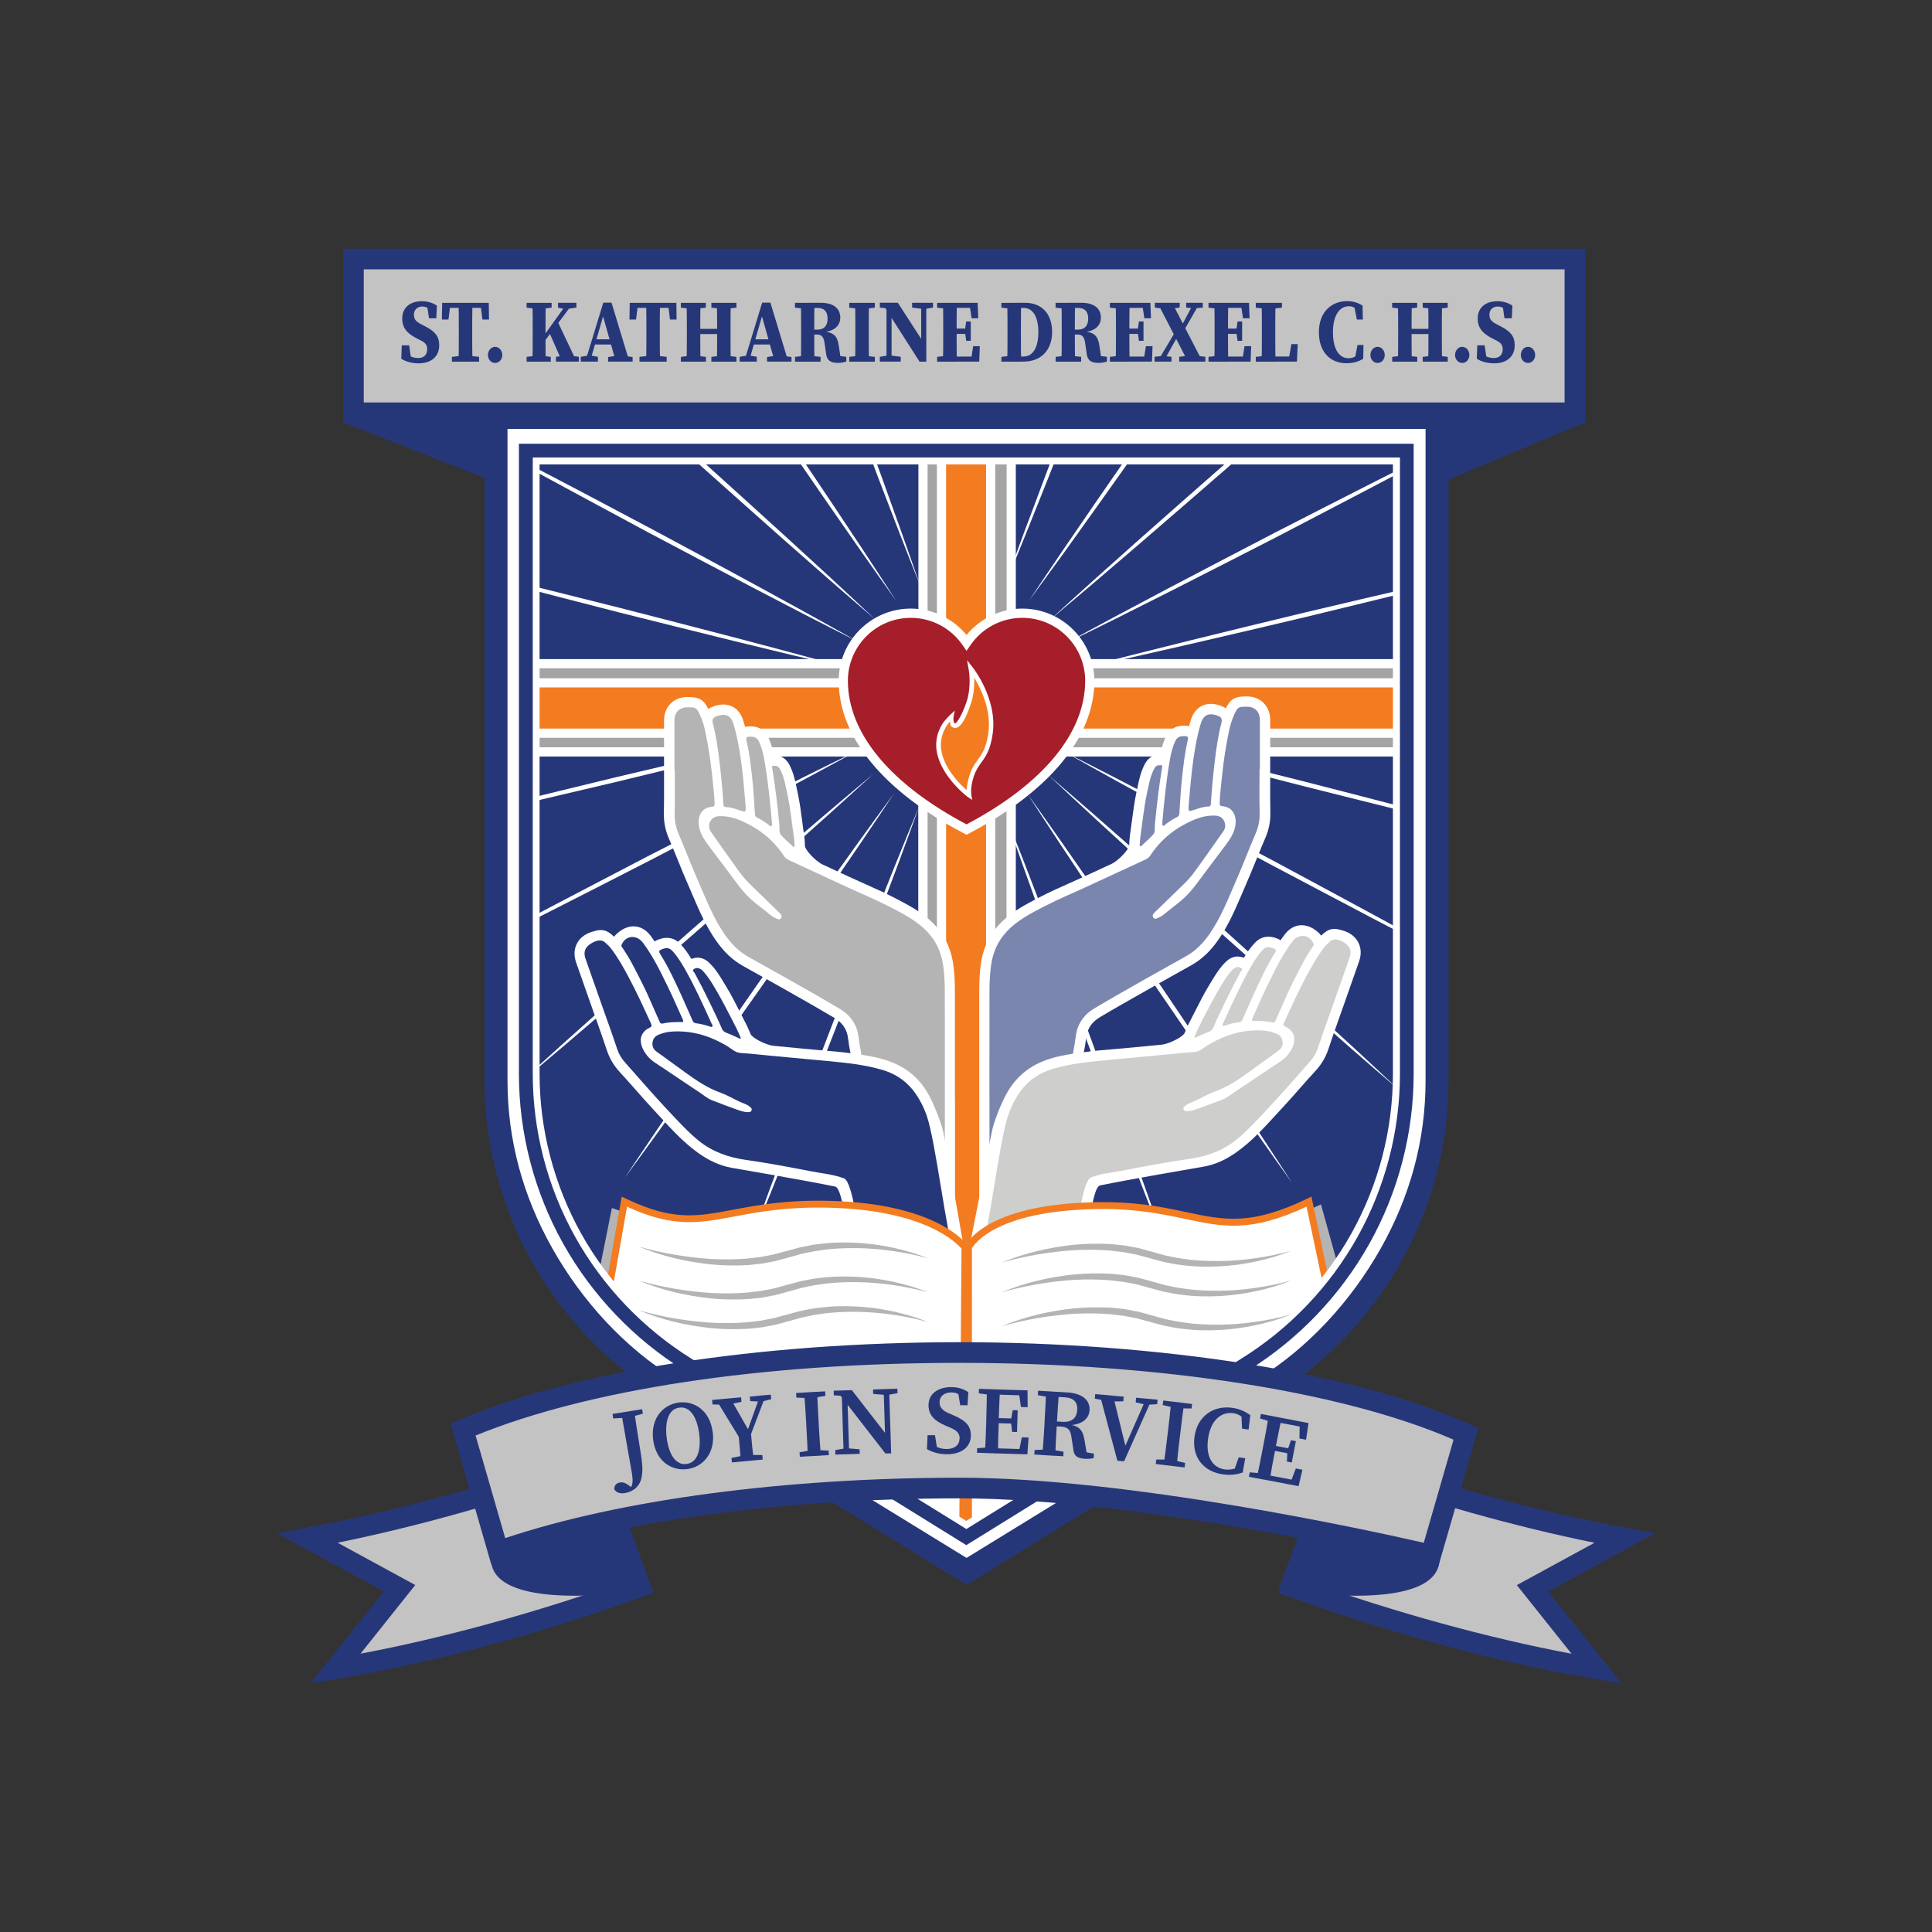 <?xml version="1.0" encoding="UTF-8"?> <svg xmlns="http://www.w3.org/2000/svg" id="Layer_2" data-name="Layer 2" viewBox="0 0 269.33 269.33"><rect x="0" y="0" width="269.33" height="269.33" fill="#333333" stroke="none"/><defs><style> .cls-1 { fill: #7b86ae; } .cls-1, .cls-2, .cls-3, .cls-4, .cls-5, .cls-6, .cls-7, .cls-8, .cls-9, .cls-10, .cls-11 { stroke-width: 0px; } .cls-2 { fill: none; } .cls-3 { fill: #f37c20; } .cls-4 { fill: #a51e2a; } .cls-5 { fill: #e7e7e7; } .cls-6 { fill: #fff; } .cls-7 { fill: #b4b4b5; } .cls-8 { fill: #263779; } .cls-9 { fill: #c4c3c3; } .cls-10 { fill: #cececd; } .cls-11 { fill: #a4a4a4; } </style></defs><g id="Layer_2-2" data-name="Layer 2"><path class="cls-2" d="m2.22,0h221.63c25.1,0,45.48,20.38,45.48,45.48v223.85H45.48c-25.1,0-45.48-20.38-45.48-45.48V2.22C0,1,1,0,2.22,0Z"></path><g><path class="cls-6" d="m199.64,59.66v92.05c0,17.48-9.15,33.72-24.22,42.98l-14.1,8.67s0,0,0,0l-27.26,16.75-27.06-16.62c-.07-.04-.14-.09-.21-.13l-14.1-8.67c-15.07-9.26-24.22-25.5-24.22-42.98V59.66h131.19Z"></path><g><path class="cls-8" d="m195.48,63.54v86.64c0,9.97-3.1,19.52-8.64,27.45-3.65,5.22-8.35,9.75-13.92,13.23l-13.14,8.21s0,0,0,0l-24.9,15.54-.49.31-25.2-15.73c-.07-.04-.13-.08-.2-.12l-13.13-8.21c-5.38-3.36-12.94-10.9-13.54-12.68h0c-5.78-8.04-9.02-17.8-9.02-27.99V63.54h122.19Z"></path><path class="cls-6" d="m134.39,215.29l-25.37-15.84s-.07-.04-.1-.06c-.03-.02-.06-.04-.09-.06l-13.14-8.21c-5.4-3.37-12.94-10.89-13.66-12.81-5.92-8.25-9.05-17.98-9.05-28.13V63.22h122.83v86.96c0,9.93-3.01,19.48-8.69,27.63-3.75,5.37-8.46,9.85-14.02,13.32l-13.14,8.22-25.56,15.95Zm-51.75-37.17c.65,1.66,7.9,9.04,13.39,12.46l13.13,8.21s.07.04.1.06c.03.02.06.04.09.06l25.03,15.63.32-.2,24.75-15.44v-.14h.23s13.07-8.17,13.07-8.17c5.48-3.42,10.13-7.84,13.83-13.14,5.61-8.04,8.58-17.46,8.58-27.26V63.86h-121.55v86.32c0,10.04,3.1,19.65,8.96,27.8l.06.08v.05Z"></path></g><g><path class="cls-6" d="m123.61,178.46c.28-2.72.59-5.43.89-8.15l.96-8.14c.64-5.43,1.34-10.85,2.01-16.27.72-5.42,1.41-10.84,2.16-16.25l1.13-8.12c.4-2.7.78-5.41,1.2-8.11-.28,2.72-.59,5.43-.89,8.15l-.96,8.14c-.65,5.43-1.34,10.85-2.01,16.27-.72,5.42-1.41,10.84-2.16,16.25l-1.13,8.12c-.4,2.7-.78,5.41-1.2,8.11Z"></path><path class="cls-6" d="m104.45,173.6c.92-2.57,1.88-5.13,2.81-7.7l2.88-7.68c1.92-5.12,3.9-10.21,5.85-15.32,2-5.09,3.97-10.18,5.99-15.26l3.04-7.61c1.04-2.53,2.05-5.07,3.11-7.59-.92,2.57-1.88,5.13-2.81,7.7l-2.88,7.68c-1.93,5.11-3.9,10.21-5.85,15.31-2,5.09-3.97,10.18-5.99,15.26l-3.04,7.61c-1.04,2.53-2.05,5.07-3.1,7.59Z"></path><path class="cls-6" d="m87.02,164.3c1.51-2.28,3.05-4.54,4.57-6.8l4.63-6.76c3.09-4.51,6.23-8.98,9.34-13.47,3.16-4.46,6.29-8.94,9.47-13.39l4.78-6.66c1.61-2.21,3.2-4.43,4.83-6.62-1.51,2.28-3.05,4.54-4.57,6.8l-4.63,6.77c-3.09,4.51-6.23,8.98-9.35,13.47-3.16,4.46-6.29,8.94-9.47,13.38l-4.78,6.66c-1.61,2.21-3.2,4.43-4.83,6.62Z"></path><path class="cls-6" d="m72.32,151.09c2.01-1.85,4.05-3.67,6.07-5.51l6.11-5.46c4.08-3.64,8.2-7.23,12.3-10.84,4.13-3.58,8.24-7.17,12.39-10.73l6.23-5.33c2.09-1.76,4.17-3.53,6.28-5.28-2.01,1.85-4.05,3.67-6.07,5.51l-6.11,5.46c-4.08,3.63-8.2,7.23-12.3,10.84-4.13,3.58-8.24,7.17-12.39,10.73l-6.23,5.33c-2.09,1.76-4.17,3.53-6.28,5.28Z"></path><path class="cls-6" d="m119.48,104.68c-2.39,1.32-4.81,2.6-7.21,3.9l-7.24,3.84c-4.83,2.55-9.69,5.05-14.53,7.58-4.87,2.48-9.72,4.99-14.6,7.45l-6.8,3.41v-.37l6.57-3.48c4.83-2.55,9.69-5.05,14.53-7.59,4.87-2.49,9.72-4.99,14.6-7.45l7.33-3.68c2.45-1.21,4.89-2.43,7.35-3.62Z"></path><path class="cls-6" d="m118.1,100.97c-2.64.71-5.29,1.37-7.93,2.06l-7.95,1.99c-5.3,1.32-10.62,2.59-15.93,3.89-5.32,1.24-10.63,2.52-15.96,3.74l-1.23.28v-.48l1.12-.28c5.3-1.32,10.62-2.59,15.93-3.89,5.32-1.24,10.64-2.52,15.96-3.74l7.99-1.82c2.67-.59,5.33-1.19,8.01-1.76Z"></path><path class="cls-6" d="m117.65,97.05c-2.74.05-5.47.07-8.2.1l-8.2.04c-5.46.01-10.93-.03-16.39-.04-5.26-.06-10.52-.09-15.77-.18v-.5c5.26-.01,10.52.03,15.78.04,5.46.06,10.93.1,16.39.19l8.2.14c2.73.07,5.46.12,8.2.21Z"></path><path class="cls-6" d="m118.16,93.13c-2.66-.6-5.32-1.24-7.99-1.87l-7.97-1.93c-5.31-1.3-10.61-2.64-15.91-3.96-5.29-1.37-10.59-2.71-15.87-4.1l-1.33-.36v-.47l1.45.35c5.31,1.29,10.61,2.64,15.91,3.96,5.29,1.37,10.59,2.71,15.87,4.1l7.92,2.1c2.63.72,5.28,1.43,7.91,2.17Z"></path><path class="cls-6" d="m119.58,89.44c-2.44-1.22-4.87-2.48-7.31-3.72l-7.27-3.78c-4.85-2.53-9.66-5.1-14.5-7.65-4.81-2.6-9.63-5.17-14.43-7.78l-6.98-3.83v-.36l7.21,3.75c4.85,2.52,9.66,5.1,14.5,7.65,4.81,2.59,9.63,5.16,14.43,7.78l7.19,3.94c2.38,1.33,4.78,2.65,7.16,4Z"></path><path class="cls-6" d="m121.85,86.21c-2.08-1.77-4.14-3.57-6.2-5.36l-6.16-5.41c-4.1-3.62-8.16-7.27-12.24-10.9-2.24-2.03-4.49-4.06-6.73-6.08h.87c2.1,1.87,4.19,3.74,6.29,5.61,4.05,3.67,8.12,7.32,12.15,11.01l6.04,5.54c2,1.87,4.01,3.71,6,5.6Z"></path><path class="cls-6" d="m124.83,83.61c-1.6-2.22-3.16-4.46-4.74-6.69l-4.68-6.73c-2.7-3.9-5.38-7.82-8.06-11.74h.75c2.58,3.82,5.16,7.63,7.72,11.46l4.54,6.83c1.49,2.29,3,4.57,4.48,6.87Z"></path><path class="cls-6" d="m128.34,81.8c-1.02-2.54-2-5.09-3-7.63l-2.94-7.65c-1.02-2.68-2.03-5.37-3.04-8.06h.62c.97,2.63,1.93,5.26,2.88,7.89l2.77,7.72c.9,2.58,1.82,5.15,2.71,7.74Z"></path><path class="cls-6" d="m132.18,80.87c-.38-2.71-.72-5.42-1.09-8.13l-1.02-8.13c-.26-2.05-.5-4.11-.75-6.16h.57c.23,2.03.45,4.07.66,6.11l.84,8.15c.26,2.72.54,5.44.78,8.16Z"></path><path class="cls-6" d="m139.3,58.45c-.27,2.08-.55,4.15-.84,6.22l-1.13,8.12c-.4,2.7-.78,5.41-1.2,8.11.28-2.72.6-5.44.89-8.15l.96-8.14c.24-2.05.5-4.1.75-6.16h.57Z"></path><path class="cls-6" d="m149.35,58.45c-1.07,2.74-2.15,5.49-3.24,8.23l-3.04,7.61c-1.03,2.53-2.05,5.06-3.1,7.59.92-2.58,1.87-5.13,2.81-7.7l2.88-7.67c1.01-2.69,2.03-5.37,3.06-8.05h.63Z"></path><path class="cls-6" d="m161.54,58.45c-2.82,4-5.64,8.01-8.49,12l-4.77,6.66c-1.61,2.21-3.21,4.43-4.83,6.62,1.51-2.28,3.05-4.54,4.57-6.8l4.63-6.76c2.69-3.92,5.42-7.81,8.13-11.72h.76Z"></path><path class="cls-6" d="m178.78,58.45c-2.5,2.2-5,4.39-7.49,6.59-4.13,3.58-8.24,7.17-12.39,10.73l-6.23,5.33c-2.09,1.76-4.17,3.53-6.27,5.28,2.01-1.85,4.05-3.68,6.07-5.51l6.11-5.46c4.08-3.63,8.2-7.23,12.3-10.84,2.35-2.03,4.69-4.08,7.04-6.11h.87Z"></path><path class="cls-6" d="m200.28,62.82v.32c-.2.11-.41.22-.61.33l-7.24,3.84c-4.83,2.55-9.69,5.05-14.53,7.59-4.87,2.48-9.72,4.99-14.6,7.45l-7.32,3.68c-2.45,1.2-4.89,2.43-7.36,3.62,2.4-1.32,4.81-2.6,7.21-3.9l7.24-3.84c4.83-2.55,9.69-5.06,14.53-7.59,4.87-2.48,9.72-4.99,14.6-7.45l7.33-3.68c.25-.12.5-.25.75-.37Z"></path><path class="cls-6" d="m200.28,81.09v.45l-2.4.6c-5.3,1.32-10.62,2.59-15.93,3.89-5.32,1.25-10.63,2.52-15.96,3.74l-7.99,1.82c-2.67.58-5.34,1.19-8.01,1.75,2.64-.71,5.29-1.37,7.93-2.06l7.95-1.99c5.3-1.32,10.62-2.59,15.93-3.88,5.32-1.25,10.63-2.52,15.96-3.74l2.51-.57Z"></path><path class="cls-6" d="m200.28,97.38v.47h-.66c-5.46.02-10.93-.02-16.39-.03-5.46-.06-10.93-.1-16.39-.19l-8.2-.14c-2.73-.07-5.46-.12-8.2-.21,2.73-.05,5.46-.06,8.2-.1l8.2-.03c5.46-.02,10.93.03,16.39.04,5.46.06,10.93.1,16.39.19h.66Z"></path><path class="cls-6" d="m200.28,113.75v.44l-2.74-.66c-5.31-1.29-10.61-2.64-15.91-3.96-5.29-1.37-10.59-2.71-15.87-4.1l-7.92-2.11c-2.64-.72-5.28-1.42-7.91-2.17,2.66.6,5.32,1.24,7.98,1.86l7.97,1.93c5.31,1.29,10.61,2.64,15.91,3.96,5.29,1.37,10.59,2.71,15.87,4.1l2.61.69Z"></path><path class="cls-6" d="m200.28,132.36v.3c-.41-.21-.81-.42-1.22-.63l-7.27-3.78c-4.84-2.53-9.66-5.11-14.5-7.65-4.81-2.59-9.63-5.17-14.43-7.78l-7.19-3.94c-2.39-1.33-4.78-2.65-7.16-4,2.44,1.22,4.87,2.48,7.3,3.72l7.27,3.78c4.84,2.53,9.66,5.1,14.5,7.65,4.81,2.6,9.63,5.17,14.43,7.78l7.19,3.94c.36.2.72.4,1.07.6Z"></path><path class="cls-6" d="m195.03,151.94c-2.08-1.77-4.13-3.57-6.2-5.36l-6.16-5.41c-4.1-3.61-8.16-7.27-12.25-10.9-4.05-3.67-8.12-7.32-12.15-11.01l-6.04-5.54c-2-1.87-4.01-3.71-5.99-5.59,2.08,1.77,4.13,3.57,6.2,5.36l6.16,5.41c4.1,3.61,8.16,7.27,12.24,10.9,4.05,3.67,8.12,7.32,12.15,11.01l6.04,5.54c2,1.87,4.01,3.71,5.99,5.59Z"></path><path class="cls-6" d="m180.14,164.94c-1.6-2.22-3.16-4.46-4.74-6.69l-4.68-6.73c-3.12-4.49-6.19-9.01-9.28-13.51-3.05-4.53-6.13-9.05-9.16-13.6l-4.54-6.83c-1.49-2.29-3-4.57-4.48-6.87,1.6,2.22,3.16,4.46,4.74,6.69l4.68,6.73c3.12,4.49,6.19,9.01,9.28,13.51,3.05,4.53,6.13,9.05,9.16,13.6l4.54,6.83c1.49,2.29,3,4.57,4.48,6.87Z"></path><path class="cls-6" d="m162.59,174c-1.02-2.54-2-5.09-3-7.63l-2.94-7.65c-1.95-5.1-3.85-10.23-5.78-15.34-1.88-5.13-3.78-10.25-5.64-15.39l-2.77-7.72c-.9-2.58-1.82-5.15-2.71-7.74,1.02,2.54,2,5.09,3,7.63l2.94,7.65c1.95,5.1,3.85,10.23,5.78,15.34,1.88,5.13,3.78,10.25,5.64,15.39l2.77,7.71c.9,2.58,1.82,5.15,2.71,7.74Z"></path><path class="cls-6" d="m143.37,178.6c-.38-2.71-.72-5.42-1.09-8.13l-1.02-8.13c-.67-5.42-1.29-10.85-1.94-16.28-.6-5.43-1.22-10.86-1.79-16.3l-.84-8.15c-.26-2.72-.54-5.44-.78-8.16.38,2.71.72,5.42,1.09,8.13l1.02,8.13c.67,5.42,1.29,10.85,1.94,16.28.59,5.43,1.22,10.86,1.79,16.3l.84,8.15c.26,2.72.54,5.44.78,8.16Z"></path></g><path class="cls-8" d="m134.75,220.92l-27.9-17.14s-.07-.04-.11-.07l-.08-.05-14.13-8.69c-7.62-4.68-13.96-11.25-18.32-18.98-4.36-7.74-6.67-16.51-6.67-25.36V57h134.39v93.65c0,8.85-2.3,17.62-6.67,25.36-4.36,7.74-10.69,14.3-18.32,18.98l-14.11,8.68-28.09,17.26ZM70.75,59.79v90.86c0,8.3,2.16,16.12,6.25,23.38,4.09,7.26,10.04,13.84,17.21,18.24l14.1,8.67s.07.04.11.07l.07.05,26.25,16.12,25.66-15.76v-.7h1.15s13.72-8.44,13.72-8.44c7.16-4.4,13.11-10.97,17.21-18.24,4.09-7.26,6.25-15.07,6.25-23.38V59.79h-127.99Z"></path><polygon class="cls-8" points="85.18 168.55 82.92 178.81 85.88 180.79 185.1 180.02 186.5 177.49 184.03 168.05 180.45 169.68 166.44 177.59 90.33 177.72 87.98 169.53 85.18 168.55"></polygon><g><path class="cls-11" d="m140.96,92.52v-31.29h-12.3v31.29h-56.1v12.3h56.1v68.85s12.29,0,12.29,0v-68.85h56.46v-12.3h-56.44Z"></path><path class="cls-6" d="m141.59,174.31h-13.58v-68.85s-56.08,0-56.08,0v-13.58h56.1v-31.29h13.58v31.29h56.44v13.58h-56.44v68.85Zm-12.3-1.28h11.02v-68.85h56.46v-11.02h-56.44v-31.29h-11.02v31.29h-56.1v11.02h56.1v68.85Z"></path></g><g><polygon class="cls-3" points="197.07 95.19 138.1 95.19 138.1 62.88 131.25 62.88 131.25 95.19 73.71 95.19 73.71 102.21 131.25 102.21 131.25 210.19 138.1 210.19 138.1 102.21 197.07 102.21 197.07 95.19"></polygon><path class="cls-6" d="m138.74,210.83h-8.13v-107.98h-57.54v-8.3h57.54v-32.31h8.13v32.31h58.97v8.3h-58.97v107.98Zm-6.85-1.28h5.57v-107.98h58.97v-5.74h-58.97v-32.31h-5.57v32.31h-57.54v5.74h57.54v107.98Z"></path></g><path class="cls-5" d="m177.3,157.98s.02,0,.03.01c0-.02,0-.03,0-.05-.01,0-.03,0-.03,0,0,0,0,.02,0,.03Z"></path><path class="cls-6" d="m177.3,157.98s0-.02,0-.03c0,0,.02,0,.03,0,0,.02,0,.03,0,.05-.01,0-.02,0-.03-.01Z"></path><g><path class="cls-6" d="m133.12,153.3c0-4.17,0-8.41,0-9.26s0-1.77,0-2.64c0-.89,0-1.77,0-2.66,0-.18,0-.36,0-.53,0-1.44-.08-2.66-.24-3.82-.34-2.38-1.39-4.39-3.11-5.99-1.47-1.36-3.18-2.25-4.83-3.11l-.15-.08c-1.38-.72-2.8-1.35-4.18-1.97-.72-.32-1.44-.64-2.15-.97-1.25-.58-2.5-1.16-3.76-1.74-1.01-.47-2.49-2.07-2.49-2.62,0-.06,0-.12,0-.18,0-.11-.01-.22-.02-.32-.02-.31-.04-.62-.09-.96-.1-.64-.18-1.27-.26-1.91-.17-1.31-.35-2.67-.64-4.02-.04-.19-.08-.37-.12-.56-.22-1.09-.45-2.21-1.02-3.32-.57-1.12-1.44-1.31-1.97-1.32-.07,0-.14-.01-.2-.01-.16-.79-.38-1.68-.8-2.56-.43-.91-1.24-1.44-2.27-1.49-.22-.01-.58-.03-.95.07-.08-.31-.17-.62-.27-.93-.37-1.17-1.07-1.7-1.59-1.94-.55-.25-1.48-.44-2.76.1-.18.08-.35.17-.5.28-.68-1.35-1.28-1.67-2.93-1.67-1.92,0-3.25,1.35-3.25,3.29v6.84c0,.6,0,1.2,0,1.79,0,1.41.01,2.86-.02,4.28-.03,1.22.2,2.37.69,3.51.44,1.02.87,2.07,1.28,3.09.45,1.11.91,2.26,1.41,3.38.19.42.37.85.55,1.28.94,2.2,1.91,4.46,3.36,6.53,1.08,1.54,2.28,2.67,3.67,3.46.93.53,1.86,1.05,2.79,1.56.93.52,1.87,1.04,2.8,1.57l1.02.58c2.03,1.15,4.13,2.34,6.17,3.55,1.04.62,1.66,1.44,1.87,2.5.05.24.08.5.12.77.05.36.09.74.18,1.14.67,2.99,2.04,18.18,4.15,19.69,2,1.43,4.33,2.08,6.93,1.94.53-.03,1.04-.21,1.58-.55.56-.36.92-.81,1.18-1.27v7.75h.83v-20.55h0Z"></path><g><path class="cls-7" d="m94.02,107.29c0-2.28,0-4.56,0-6.84,0-1.13.66-1.85,1.82-1.85,1.18,0,1.25.03,1.75,1.09.61,1.32.83,2.75,1.09,4.17.3,1.67.51,3.35.68,5.04.1,1.04.24,2.08.26,3.13,0,.29-.07.42-.36.44-1.5.1-2.08,1.39-1.8,2.83.22,1.14.9,2.01,1.56,2.9,1.15,1.54,2.33,3.06,3.46,4.61.87,1.2,1.81,2.31,2.99,3.21.7.53,1.37,1.1,2.06,1.64.18.14.39.24.59.34.25.12.55.27.75.01.2-.27.02-.54-.21-.76-1.39-1.35-2.78-2.71-4.18-4.06-.74-.71-1.33-1.53-1.92-2.35-1.16-1.61-2.29-3.24-3.44-4.86-.32-.46-.35-.95-.13-1.42.23-.5.67-.75,1.24-.78,1.63-.08,3.07.55,4.44,1.3,1.91,1.04,3.46,2.48,4.65,4.3.25.38.63.51.99.68,2.52,1.17,5.04,2.33,7.56,3.5,2.09.97,4.22,1.85,6.27,2.91,1.64.85,3.29,1.7,4.67,2.97,1.5,1.39,2.38,3.1,2.67,5.14.17,1.21.23,2.41.23,3.63,0,3.6.02,20.2,0,23.81,0,.77,0,1.55-.23,2.3-.21.7-.43,1.4-1.1,1.83-.28.18-.57.31-.89.33-2.19.12-4.22-.4-6.01-1.68-2.01-1.43-3.06-16.48-3.58-18.83-.14-.62-.17-1.26-.29-1.88-.31-1.54-1.23-2.67-2.54-3.45-2.38-1.42-4.8-2.78-7.21-4.15-1.86-1.05-3.73-2.08-5.59-3.13-1.31-.74-2.34-1.81-3.2-3.03-1.63-2.33-2.64-4.97-3.77-7.56-.94-2.14-1.76-4.33-2.68-6.47-.41-.94-.6-1.88-.57-2.91.05-2.04.01-4.07.01-6.11h0Z"></path><path class="cls-7" d="m103.94,112.18c.04,1.09.05,1.06-.7.82-.66-.21-1.32-.47-2.03-.49-.25,0-.35-.12-.36-.36-.12-2.03-.32-4.05-.56-6.06-.21-1.77-.47-3.54-.92-5.27-.13-.5.04-.76.44-.93.96-.4,1.98-.41,2.41.95.5,1.58.78,3.2,1.03,4.84.33,2.26.51,4.54.68,6.51Z"></path><path class="cls-7" d="m107.6,114.61c-.03.21.11.47-.07.56-.19.1-.32-.17-.48-.27-.48-.32-.94-.67-1.47-.9-.24-.11-.33-.28-.34-.53-.12-1.71-.19-3.42-.39-5.12-.19-1.64-.36-3.28-.74-4.89-.17-.7-.08-.8.65-.76.48.02.83.22,1.04.67.4.85.61,1.75.77,2.66.5,2.85.78,5.73,1.04,8.59Z"></path><path class="cls-7" d="m108,106.77c.38-.05.61.18.78.53.57,1.11.75,2.34,1.01,3.53.41,1.93.59,3.89.88,5.84.06.39.07.79.1,1.18,0,.07.02.16-.06.2-.08.04-.15-.02-.2-.07-.55-.52-1.13-1.01-1.63-1.58-.3-.34-.18-.85-.22-1.28-.25-2.65-.56-5.3-.99-7.93-.04-.25-.12-.53.34-.42Z"></path></g></g><polygon class="cls-7" points="85.3 168.4 83.04 179.69 84.47 181.43 185.23 179.87 186.85 177.63 184.15 167.9 180.57 169.53 167.23 173.23 91.11 173.35 88.11 169.39 85.3 168.4"></polygon><g><path class="cls-6" d="m177.07,109c0-.6,0-1.2,0-1.79v-6.84c0-1.93-1.34-3.28-3.26-3.29-1.65,0-2.26.32-2.93,1.67-.15-.11-.31-.2-.5-.28-1.28-.54-2.21-.35-2.76-.1-.52.24-1.22.77-1.59,1.94-.1.31-.19.62-.27.93-.37-.1-.72-.08-.95-.07-1.03.05-1.84.58-2.27,1.49-.42.88-.64,1.77-.8,2.56-.07,0-.13,0-.2.01-.53,0-1.4.2-1.97,1.32-.57,1.11-.8,2.24-1.02,3.32-.04.19-.08.37-.12.56-.29,1.35-.46,2.7-.64,4.02-.08.64-.17,1.27-.26,1.91-.05.34-.07.65-.09.96,0,.11-.01.22-.02.32,0,.06,0,.12,0,.18,0,.55-1.47,2.15-2.49,2.62-1.25.58-2.5,1.16-3.76,1.74-.71.33-1.43.65-2.15.97-1.38.61-2.8,1.25-4.18,1.97l-.15.08c-1.65.86-3.36,1.75-4.83,3.11-1.73,1.6-2.77,3.62-3.11,5.99-.17,1.16-.24,2.38-.24,3.82,0,.17,0,.35,0,.53,0,.89,0,1.77,0,2.66,0,.87,0,1.75,0,2.64s0,5.09,0,9.26h0v20.55h.83v-7.75c.25.46.62.91,1.18,1.27.54.34,1.05.52,1.58.55,2.59.14,4.92-.51,6.93-1.94,2.11-1.51,3.48-16.69,4.15-19.69.09-.4.14-.77.18-1.14.03-.28.07-.54.12-.77.21-1.06.82-1.87,1.87-2.5,2.03-1.21,4.13-2.4,6.17-3.55l1.02-.58c.93-.53,1.86-1.05,2.8-1.57.93-.52,1.87-1.04,2.79-1.56,1.39-.79,2.59-1.92,3.67-3.46,1.45-2.07,2.42-4.34,3.36-6.53.18-.43.36-.85.55-1.28.49-1.13.96-2.27,1.41-3.38.41-1.02.84-2.07,1.28-3.09.49-1.14.72-2.29.69-3.51-.03-1.42-.03-2.88-.02-4.28Z"></path><g><path class="cls-1" d="m175.63,107.21c0-2.28,0-4.56,0-6.84,0-1.13-.66-1.85-1.82-1.85-1.18,0-1.25.03-1.75,1.09-.61,1.32-.83,2.75-1.09,4.17-.3,1.67-.51,3.35-.68,5.04-.1,1.04-.24,2.08-.26,3.13,0,.29.07.42.36.44,1.5.1,2.08,1.39,1.8,2.83-.22,1.14-.9,2.01-1.56,2.9-1.15,1.54-2.33,3.06-3.46,4.61-.87,1.2-1.81,2.31-2.99,3.21-.7.53-1.37,1.1-2.06,1.64-.18.14-.39.24-.59.34-.25.12-.55.27-.75.01-.2-.27-.02-.54.21-.76,1.39-1.35,2.78-2.71,4.18-4.06.74-.71,1.33-1.53,1.92-2.35,1.16-1.61,2.29-3.24,3.44-4.86.32-.46.35-.95.13-1.42-.23-.5-.67-.75-1.24-.78-1.63-.08-3.07.55-4.44,1.3-1.91,1.04-3.46,2.48-4.65,4.3-.25.38-.63.51-.99.68-2.52,1.17-5.04,2.33-7.56,3.5-2.09.97-4.22,1.85-6.27,2.91-1.64.85-3.29,1.7-4.67,2.97-1.5,1.39-2.38,3.1-2.67,5.14-.17,1.21-.23,2.41-.23,3.63,0,3.6-.02,20.2,0,23.81,0,.77,0,1.55.23,2.3.21.7.43,1.4,1.1,1.83.28.18.57.31.89.33,2.19.12,4.22-.4,6.01-1.68,2.01-1.43,3.06-16.48,3.58-18.83.14-.62.17-1.26.29-1.88.31-1.54,1.23-2.67,2.54-3.45,2.38-1.42,4.8-2.78,7.21-4.15,1.86-1.05,3.73-2.08,5.59-3.13,1.31-.74,2.34-1.81,3.2-3.03,1.63-2.33,2.64-4.97,3.77-7.56.94-2.14,1.76-4.33,2.68-6.47.41-.94.6-1.88.57-2.91-.05-2.04-.01-4.07-.01-6.11h0Z"></path><path class="cls-1" d="m165.71,112.1c-.04,1.09-.05,1.06.7.82.66-.21,1.32-.47,2.03-.49.25,0,.35-.12.36-.36.12-2.03.32-4.05.56-6.06.21-1.77.47-3.54.92-5.27.13-.5-.04-.76-.44-.93-.96-.4-1.98-.41-2.41.95-.5,1.58-.78,3.2-1.03,4.84-.33,2.26-.51,4.54-.68,6.51Z"></path><path class="cls-1" d="m162.05,114.53c.03.21-.11.47.07.56.19.1.32-.17.48-.27.48-.32.94-.67,1.47-.9.24-.11.33-.28.34-.53.12-1.71.19-3.42.39-5.12.19-1.64.36-3.28.74-4.89.17-.7.08-.8-.65-.76-.48.02-.83.22-1.04.67-.4.85-.61,1.75-.77,2.66-.5,2.85-.78,5.73-1.04,8.59Z"></path><path class="cls-1" d="m161.65,106.69c-.38-.05-.61.18-.78.53-.57,1.11-.75,2.34-1.01,3.53-.41,1.93-.59,3.89-.88,5.84-.06.39-.07.79-.1,1.18,0,.07-.02.16.06.2.08.04.15-.02.2-.07.55-.52,1.13-1.01,1.63-1.58.3-.34.18-.85.22-1.28.25-2.65.56-5.3.99-7.93.04-.25.12-.53-.34-.42Z"></path></g><g><path class="cls-6" d="m151.1,174.16c.55-.93,1.06-8.67,2.26-8.91,2.32-.47,4.7-.9,7-1.31l1.15-.21c1.05-.19,2.1-.37,3.16-.55,1.05-.18,2.1-.36,3.15-.55,1.57-.28,3.08-.95,4.61-2.05,2.05-1.47,3.72-3.29,5.33-5.05.31-.34.63-.68.94-1.02.84-.9,1.66-1.83,2.45-2.73.73-.83,1.48-1.68,2.23-2.49.84-.91,1.44-1.92,1.82-3.09.44-1.35.93-2.72,1.4-4.05.2-.56.4-1.13.6-1.69l2.27-6.46c.64-1.83-.18-3.54-1.98-4.18-1.56-.55-2.23-.44-3.32.61-.1-.15-.23-.29-.38-.43-1.03-.94-1.97-1.06-2.57-1.01-.57.05-1.4.32-2.14,1.3-.2.26-.38.52-.56.79-.32-.21-.66-.32-.87-.38-.99-.29-1.93-.06-2.64.66-.68.69-1.19,1.45-1.6,2.15-.06-.02-.13-.04-.2-.05-.5-.17-1.39-.27-2.29.59-.9.86-1.49,1.85-2.06,2.8-.1.16-.2.33-.3.49-.72,1.18-1.33,2.4-1.93,3.58-.29.57-.58,1.15-.88,1.72-.16.3-.28.59-.4.88-.04.1-.08.2-.13.3-.03.06-.05.11-.07.16-.18.52-2.1,1.54-3.21,1.65-1.37.13-2.75.26-4.12.4-.78.08-1.57.14-2.35.21-1.5.12-3.05.25-4.59.47l-.17.02c-1.84.26-3.75.53-5.59,1.33-2.16.94-3.81,2.49-4.92,4.62-.81,1.56-1.21,2.72-1.49,3.52-.06.16-.12.33-.17.5-.29.84-.86,4.08-1.05,5.21-.14.86-2.47,12.55-2.47,12.55l16.09-.31Z"></path><g><path class="cls-10" d="m149.55,173.28c.57-1.25,1.31-8.66,2.54-9.14,1.45-.56,3.01-.69,4.52-.98,3.04-.58,6.08-1.17,9.14-1.6,2.44-.34,4.65-1.11,6.57-2.65,1.6-1.29,2.96-2.82,4.37-4.31,2.03-2.16,3.96-4.4,5.92-6.61.49-.55.86-1.14,1.1-1.85.67-2.04,1.41-4.05,2.12-6.07.77-2.18,1.53-4.36,2.3-6.54.31-.87.13-1.53-.63-2.05-.73-.5-1.53-.75-2.09-.24-.32.29-.65.59-.91.95-.88,1.17-1.59,2.43-2.28,3.71-1.17,2.17-2.19,4.42-3.22,6.66-.14.3-.09.44.23.58.82.37,1.28,1.14,1.2,1.9-.07.75-.41,1.38-.87,1.96-.62.78-1.48,1.23-2.28,1.77-1.64,1.12-3.29,2.21-4.94,3.31-.62.41-1.18.91-1.88,1.18-1.12.43-2.23.86-3.36,1.26-.51.18-1.03.37-1.58.38-.2,0-.45,0-.53-.25-.09-.27.11-.4.3-.55.4-.32.9-.44,1.35-.65.92-.43,1.81-.96,2.76-1.3,1.73-.62,3.22-1.63,4.68-2.68,1.38-1,2.77-2,4.15-3.01.44-.32.61-.7.57-1.2-.04-.52-.3-.91-.79-1.13-.56-.24-1.15-.4-1.75-.45-2.89-.23-5.5.58-7.95,2.06-.57.35-1.05.86-1.8.91-1.42.09-2.84.26-4.26.39-2.61.24-5.22.48-7.83.73-2.58.25-5.17.5-7.67,1.24-1.72.51-3.17,1.43-4.29,2.85-.82,1.05-1.42,2.23-1.87,3.47-1.28,3.59-2.73,16.48-3.99,20.08,0,0,9.84-2.27,12.97-2.14Z"></path><path class="cls-10" d="m183.1,131.85c.1-.15.02-.29-.05-.43-.59-1.21-2.07-1.27-2.91-.15-1.47,1.98-2.53,4.2-3.6,6.41-.69,1.42-1.3,2.87-1.96,4.3-.15.33-.04.35.24.35.85,0,1.7,0,2.53.2.22.05.37,0,.46-.24.42-.96.86-1.9,1.27-2.87.7-1.65,1.53-3.23,2.35-4.81.49-.96,1.05-1.88,1.66-2.77Z"></path><path class="cls-10" d="m177.4,132.15c-.67-.24-1.03-.15-1.53.43-.75.88-1.32,1.87-1.88,2.88-.59,1.06-1.12,2.14-1.65,3.23-.62,1.28-1.2,2.59-1.79,3.88-.05.12-.2.22-.09.37.11.14.27.04.38,0,.63-.21,1.28-.37,1.94-.45.23-.03.35-.17.43-.36.5-1.12.98-2.25,1.49-3.37.91-1.98,1.81-3.97,2.97-5.82.3-.48.26-.6-.27-.79Z"></path><path class="cls-10" d="m166.5,144.57s.05.07.08.11c.64-.29,1.28-.6,1.94-.85.3-.12.5-.29.61-.56.51-1.23,1.12-2.42,1.69-3.63.67-1.39,1.37-2.77,2.11-4.13.08-.16.37-.31.17-.5-.18-.17-.47-.25-.73-.17-.21.07-.41.18-.57.36-.78.84-1.36,1.82-1.93,2.8-.77,1.34-1.49,2.71-2.19,4.08-.42.82-.85,1.64-1.18,2.5Z"></path></g></g></g><g><path class="cls-6" d="m134.69,175.8s-2.26-12.87-2.4-13.73c-.19-1.14-.75-4.38-1.05-5.21-.06-.17-.12-.34-.17-.5-.48-1.36-.95-2.48-1.49-3.52-1.11-2.13-2.76-3.69-4.92-4.62-1.84-.8-3.75-1.07-5.59-1.33l-.17-.02c-1.54-.22-3.09-.35-4.59-.47-.78-.06-1.57-.13-2.35-.21-1.37-.14-2.75-.27-4.12-.4-1.11-.11-3.03-1.13-3.21-1.65-.02-.05-.04-.11-.07-.16-.04-.1-.09-.2-.13-.3-.12-.28-.24-.57-.4-.88-.3-.57-.59-1.14-.88-1.72-.6-1.18-1.21-2.4-1.93-3.58-.1-.16-.2-.33-.3-.49-.57-.95-1.16-1.94-2.06-2.8-.91-.87-1.79-.76-2.29-.59-.07.01-.13.03-.2.05-.41-.7-.92-1.46-1.6-2.15-.71-.72-1.64-.95-2.64-.66-.21.06-.55.17-.87.38-.18-.26-.37-.53-.56-.79-.74-.98-1.57-1.25-2.14-1.3-.6-.06-1.54.07-2.57,1.01-.15.13-.27.28-.38.43-1.09-1.05-1.76-1.16-3.32-.61-1.81.64-2.62,2.35-1.98,4.18l2.27,6.46c.2.56.4,1.13.6,1.69.47,1.33.96,2.7,1.4,4.05.38,1.16.97,2.17,1.82,3.09.75.82,1.51,1.67,2.23,2.49.79.9,1.61,1.83,2.45,2.73.32.34.63.68.94,1.02,1.61,1.76,3.28,3.58,5.33,5.05,1.53,1.09,3.03,1.76,4.61,2.05,1.05.19,2.1.37,3.15.55,1.05.18,2.11.36,3.16.55l1.15.21c2.3.41,4.68.84,7,1.31,1.19.24,1.71,7.99,2.26,8.91"></path><path class="cls-8" d="m120.21,173.42c-.57-1.25-1.31-8.66-2.54-9.14-1.45-.56-3.01-.69-4.52-.98-3.04-.58-6.08-1.17-9.14-1.6-2.44-.34-4.65-1.11-6.57-2.65-1.6-1.29-2.96-2.82-4.37-4.31-2.03-2.16-3.96-4.4-5.92-6.61-.49-.55-.86-1.14-1.1-1.85-.67-2.04-1.41-4.05-2.12-6.07-.77-2.18-1.53-4.36-2.3-6.54-.31-.87-.13-1.53.63-2.05.73-.5,1.53-.75,2.09-.24.32.29.65.59.91.95.88,1.17,1.59,2.43,2.28,3.71,1.17,2.17,2.19,4.42,3.22,6.66.14.3.09.44-.23.58-.82.37-1.28,1.14-1.2,1.9.07.75.41,1.38.87,1.96.62.78,1.48,1.23,2.28,1.77,1.64,1.12,3.29,2.21,4.94,3.31.62.41,1.18.91,1.88,1.18,1.12.43,2.23.86,3.36,1.26.51.18,1.03.37,1.58.38.2,0,.45,0,.53-.25.09-.27-.11-.4-.3-.55-.4-.32-.9-.44-1.35-.65-.92-.43-1.81-.96-2.76-1.3-1.73-.62-3.22-1.63-4.68-2.68-1.38-1-2.77-2-4.15-3.01-.44-.32-.61-.7-.57-1.2.04-.52.3-.91.79-1.13.56-.24,1.15-.4,1.75-.45,2.89-.23,5.5.58,7.95,2.06.57.35,1.05.86,1.8.91,1.42.09,2.84.26,4.26.39,2.61.24,5.22.48,7.83.73,2.58.25,5.17.5,7.67,1.24,1.72.51,3.17,1.43,4.29,2.85.82,1.05,1.42,2.23,1.87,3.47,1.28,3.59,2.73,16.48,3.99,20.08,0,0-9.84-2.27-12.97-2.14Z"></path><path class="cls-8" d="m86.67,132c-.1-.15-.02-.29.05-.43.59-1.21,2.07-1.27,2.91-.15,1.47,1.98,2.53,4.2,3.6,6.41.69,1.42,1.3,2.87,1.96,4.3.15.33.04.35-.24.35-.85,0-1.7,0-2.53.2-.22.05-.37,0-.46-.24-.42-.96-.86-1.9-1.27-2.87-.7-1.65-1.53-3.23-2.35-4.81-.49-.96-1.05-1.88-1.66-2.77Z"></path><path class="cls-8" d="m92.36,132.3c.67-.24,1.03-.15,1.53.43.75.88,1.32,1.87,1.88,2.88.59,1.06,1.12,2.14,1.65,3.23.62,1.28,1.2,2.59,1.79,3.88.05.12.2.22.09.37-.11.14-.27.04-.38,0-.63-.21-1.28-.37-1.94-.45-.23-.03-.35-.17-.43-.36-.5-1.12-.98-2.25-1.49-3.37-.91-1.98-1.81-3.97-2.97-5.82-.3-.48-.26-.6.27-.79Z"></path><path class="cls-8" d="m103.27,144.71s-.05.07-.08.11c-.64-.29-1.28-.6-1.94-.85-.3-.12-.5-.29-.61-.56-.51-1.23-1.12-2.42-1.69-3.63-.67-1.39-1.37-2.77-2.11-4.13-.08-.16-.37-.31-.17-.5.18-.17.47-.25.73-.17.21.07.41.18.57.36.78.84,1.36,1.82,1.93,2.8.77,1.34,1.49,2.71,2.19,4.08.42.82.85,1.64,1.18,2.5Z"></path></g><g><g><path class="cls-6" d="m134.52,173.92l-.33,40.89-28.88-17.15c-16.29-9.61-20.79-15.8-20.79-15.8l2.52-14.34c11.08,5.32,13.5-.01,28.56.36,15.06.37,18.92,6.04,18.92,6.04Z"></path><path class="cls-3" d="m134.66,215.65l-29.6-17.58c-16.19-9.55-20.75-15.67-20.94-15.93l-.12-.16,2.67-15.16.57.27c6.54,3.14,9.89,2.51,14.97,1.55,3.28-.62,7.37-1.39,13.39-1.24,15.13.38,19.14,6.01,19.31,6.25l.08.12-.34,41.87Zm-49.64-33.92c.82,1.01,5.95,6.91,20.53,15.51l28.17,16.73.32-39.89c-.64-.77-5.04-5.39-18.45-5.72-5.93-.15-9.96.61-13.19,1.22-4.93.93-8.53,1.61-14.99-1.36l-2.38,13.51Z"></path></g><g><path class="cls-6" d="m185.23,180.51c-3.65,5.22-6.6,7.03-12.18,10.51l-38.04,23.75v-40.86s2.31-5.46,17.36-5.84c15.06-.38,17.05,5.74,30.11-.57l2.74,13Z"></path><path class="cls-3" d="m134.53,215.64v-41.82l.04-.09c.1-.23,2.6-5.75,17.79-6.13,5.86-.15,9.7.67,13.08,1.39,5.2,1.1,8.95,1.9,16.83-1.91l.55-.27,2.91,13.8-.12.17c-3.66,5.24-6.66,7.11-12.11,10.51l-.21.13-38.77,24.21Zm.96-41.61v39.88l37.51-23.42c5.28-3.3,8.22-5.13,11.71-10.08l-2.57-12.2c-7.8,3.65-11.64,2.83-16.9,1.72-3.33-.71-7.12-1.51-12.86-1.37-13.5.33-16.53,4.83-16.9,5.47Z"></path></g></g><g><path class="cls-8" d="m134.71,215.97l-39.49-24.47c-7.13-4.41-13.05-10.6-17.13-17.9-4.08-7.29-6.23-15.56-6.23-23.9V61.38h125.69v88.33c0,8.34-2.15,16.6-6.23,23.9-4.08,7.29-10,13.48-17.13,17.9l-39.49,24.47Zm-59.97-151.71v85.45c0,7.85,2.03,15.63,5.86,22.49,3.84,6.87,9.42,12.69,16.13,16.85l13.2,8.18s.07.04.11.07l.07.04,24.59,15.23,24.08-14.92v-.64h1.03s12.86-7.97,12.86-7.97c6.71-4.16,12.29-9.99,16.13-16.85,3.84-6.86,5.86-14.64,5.86-22.49v-85.45h-119.93Z"></path><path class="cls-6" d="m134.71,216.53l-39.75-24.62c-7.2-4.46-13.18-10.71-17.29-18.07-4.12-7.36-6.29-15.71-6.29-24.13V60.9h126.65v88.81c0,8.42-2.18,16.77-6.29,24.13-4.12,7.36-10.1,13.61-17.29,18.07l-39.74,24.62ZM72.34,61.86v87.85c0,8.26,2.13,16.44,6.17,23.66,4.04,7.22,9.9,13.35,16.96,17.72l39.24,24.31,39.23-24.31c7.06-4.37,12.92-10.5,16.96-17.72,4.04-7.22,6.17-15.4,6.17-23.66V61.86h-124.73Zm62.37,151.29l-24.91-15.43s-.08-.05-.1-.06l-13.21-8.19c-6.78-4.2-12.42-10.09-16.3-17.03-3.88-6.94-5.92-14.79-5.92-22.73V63.78h120.89v85.93c0,7.93-2.05,15.79-5.92,22.73-3.88,6.94-9.51,12.83-16.3,17.03l-12.97,8.04h-.69v.43l-.23.14-24.33,15.07Zm-59.49-148.41v84.97c0,7.77,2.01,15.46,5.8,22.26,3.8,6.8,9.32,12.56,15.96,16.68l13.2,8.18s.06.04.11.07l24.41,15.12,23.6-14.62v-.85h1.38s12.74-7.9,12.74-7.9c6.64-4.12,12.17-9.88,15.96-16.68,3.8-6.79,5.8-14.49,5.8-22.26v-84.97h-118.97Z"></path></g><g><g><path class="cls-9" d="m186.51,203.41l-6.4,17.78c15.13,5.45,29.71,9.28,42.48,11.43l-8.94-11.22,12.84-7c-12.16-2.21-25.83-5.9-39.98-10.99Z"></path><path class="cls-8" d="m226.06,234.67l-3.71-.62c-13.26-2.23-28.04-6.21-42.73-11.49l-1.35-.49,7.37-20.49,1.35.49c13.57,4.89,27.32,8.66,39.75,10.93l4.01.73-14.91,8.13,10.22,12.82Zm-44.11-14.34c12.71,4.5,25.44,8,37.13,10.21l-7.63-9.57,10.83-5.9c-11.09-2.25-23.04-5.61-34.9-9.81l-5.42,15.07Z"></path></g><g><path class="cls-9" d="m82.83,203.41l6.4,17.78c-15.13,5.45-29.71,9.28-42.48,11.43l8.94-11.22-12.84-7c12.16-2.21,25.83-5.9,39.98-10.99Z"></path><path class="cls-8" d="m43.28,234.67l10.22-12.82-14.91-8.13,4.01-.73c12.43-2.26,26.18-6.04,39.75-10.93l1.35-.49,7.37,20.49-1.35.49c-14.69,5.29-29.47,9.26-42.73,11.49l-3.71.62Zm3.78-19.61l10.83,5.9-7.63,9.57c11.69-2.21,24.42-5.71,37.13-10.21l-5.42-15.07c-11.86,4.2-23.81,7.56-34.9,9.81Z"></path></g><g><path class="cls-8" d="m178.24,221.6l7.3-19.72c10.53,6.75,16.34,12.87,14.91,16.73-1.43,3.86-9.83,4.72-22.21,2.99Z"></path><path class="cls-8" d="m90.88,221.6l-7.3-19.72c-10.53,6.75-16.34,12.87-14.91,16.73s9.83,4.72,22.21,2.99Z"></path><g><path class="cls-9" d="m64.57,199.28c15.02-6.48,40.41-10.74,69.2-10.74s55.78,4.53,70.59,11.35l-4.87,16.88s-39.05-9.34-65.72-9.34-48.98,3.44-64.3,8.83l-4.9-16.99Z"></path><path class="cls-8" d="m200.49,218.5l-1.34-.32c-.39-.09-39.19-9.3-65.38-9.3-24.77,0-48.04,3.19-63.83,8.75l-1.44.51-5.68-19.67,1.16-.5c15.75-6.8,41.84-10.86,69.78-10.86s55.58,4.29,71.19,11.48l1.12.52-5.6,19.39Zm-66.72-12.5c23.76,0,57.6,7.44,64.71,9.07l4.15-14.37c-15.4-6.72-40.98-10.71-68.86-10.71s-51.95,3.78-67.47,10.13l4.13,14.3c16.04-5.36,38.99-8.42,63.34-8.42Z"></path></g></g></g><g><path class="cls-8" d="m85.38,197.11l4.14-.66.1.62-1.82.5-.39.06-1.92.11-.1-.62Zm3.03-.49c.17,1.33.39,2.69.61,4.06l.28,1.74c.27,1.66.32,2.6.16,3.42-.19,1.3-1.18,2.12-2.33,2.3-.61.1-1.18-.01-1.49-.52-.04-.55.3-.88.8-.96.39-.06.74.06,1.19.39l.5.36-.11.14h-.11s-.02-.11-.02-.11c.33-.44.36-1.05.21-2.01-.17-1.06-.54-2.95-1.49-8.5l1.8-.29Z"></path><path class="cls-8" d="m99.36,199.63c.38,3-1.42,4.9-3.56,5.17-2.13.27-4.36-1.04-4.75-4.11-.38-3,1.44-4.9,3.56-5.17,2.12-.27,4.35,1.04,4.74,4.12Zm-3.65,4.45c1.61-.2,2.03-2.11,1.76-4.21-.27-2.1-1.16-3.85-2.76-3.64-1.61.2-2.03,2.12-1.77,4.22.27,2.11,1.16,3.84,2.77,3.64Z"></path><path class="cls-8" d="m99.33,195.79l-.06-.63,4.04-.37.06.63-1.7.36-.43.04-1.91-.03Zm3.95,4.99l-3.46-5.67,1.99-.18,2.72,4.75-.44.07,1.87-5.2.8-.07-2.35,6.2-1.13.1Zm1.02,2.04l1.97.02.06.63-4.3.4-.06-.63,1.91-.38.43-.04Zm-1.37-3.15l1.73-.16c.16,1.78.26,2.87.42,4.07l-1.81.17c-.07-1.19-.17-2.29-.34-4.08Zm3.05-4.28l-1.39-.07-.06-.63,2.92-.27.06.63-1.25.32-.28.03Z"></path><path class="cls-8" d="m111.02,194.82l-.04-.63,4.05-.23.04.63-1.86.31-.33.02-1.86-.09Zm2.61,7.31l1.88.09.04.63-4.05.23-.04-.63,1.84-.31.33-.02Zm-1.25-3.85c-.08-1.38-.16-2.78-.28-4.16l1.82-.1c.04,1.36.12,2.75.2,4.16l.03.58c.08,1.39.16,2.78.28,4.16l-1.82.1c-.04-1.36-.12-2.75-.2-4.16l-.03-.58Z"></path><path class="cls-8" d="m116.97,194.29l.81.33-1.54-.11-.02-.64,2.53-.08,5.41,6.97.06,1.84-.79.02-6.47-8.33Zm-.52,7.86l1.41-.25h.33s1.64.14,1.64.14l.02.63-3.39.11-.02-.63Zm.88-8.31l.79.61.26,8.27-.77.02-.28-8.91Zm4.38-.14l3.39-.11.02.63-1.35.24h-.32s-1.72-.14-1.72-.14l-.02-.63Zm1.47-.05l.77-.02.28,8.97-.79-.75-.26-8.2Z"></path><path class="cls-8" d="m133.78,200.54c0-.79-.43-1.15-1.41-1.56l-.54-.23c-1.48-.64-2.4-1.43-2.39-2.86,0-1.58,1.32-2.53,3.19-2.52.93,0,1.75.28,2.36.71l-.11,1.82h-1.02s-.34-2.04-.34-2.04l.97.42v.67c-.69-.58-1.19-.84-1.89-.84-.91,0-1.61.49-1.62,1.36,0,.78.48,1.21,1.36,1.58l.58.25c1.74.74,2.43,1.5,2.42,2.82,0,1.59-1.29,2.62-3.36,2.61-1.01,0-2.07-.29-2.76-.72l.09-1.94h1.03s.34,2.13.34,2.13l-.96-.36v-.64c.84.54,1.35.79,2.24.8,1.11,0,1.8-.56,1.8-1.45Z"></path><path class="cls-8" d="m138.25,201.75l-.03.83-2.02-.06.02-.63,1.86-.14h.17Zm-1.8-7.51l.02-.63,2.02.06-.03.83h-.17s-1.84-.26-1.84-.26Zm1.04,3.57c.04-1.38.08-2.78.09-4.16l1.82.06c-.08,1.36-.12,2.75-.17,4.16v.48c-.06,1.49-.1,2.89-.1,4.27l-1.82-.06c.08-1.36.12-2.75.17-4.16l.02-.58Zm5.9,2.58l-.17,2.35-5.01-.15.02-.71,4.55.14-.81.69.48-2.34.94.03Zm-2.05-1.93l-3-.09.02-.71,3,.09-.02.71Zm.64-4.67l.77.74-4.28-.13.02-.72,4.75.14.02,2.35-.94-.03-.33-2.36Zm-1.04,4.14l.24-1.35.69.02-.09,3.03-.69-.02-.16-1.43v-.26Z"></path><path class="cls-8" d="m146.43,202.07l1.84.31-.04.63-4.04-.24.04-.63,1.86-.09.35.02Zm-1.75-7.57l.04-.63,2.02.12-.05.83h-.17s-1.84-.32-1.84-.32Zm.94,3.6c.08-1.38.17-2.78.21-4.16l1.8.11c-.12,1.38-.2,2.72-.29,4.24l-.02.41c-.09,1.47-.17,2.87-.21,4.25l-1.8-.11c.12-1.35.2-2.75.29-4.16l.03-.58Zm.88.01l1.63.1c1.39.08,1.99-.66,2.04-1.64.07-1.1-.49-1.71-1.74-1.78l-1.74-.1.04-.7,2.03.12c2.08.12,3.22,1.05,3.13,2.49-.06,1.08-.96,2.07-3.04,2.09l.03-.12c1.55.17,2.07.78,2.29,2.12l.38,2.18-.74-.52,1.69.29-.04.63c-.45.09-.72.12-1.23.09-.99-.06-1.49-.36-1.59-1.21l-.29-1.89c-.14-1-.53-1.33-1.49-1.39l-1.42-.08.04-.68Z"></path><path class="cls-8" d="m154.44,195.34l-1.82-.37.06-.63,3.97.36-.06.65-1.77.03-.37-.03Zm-1.13-.94l1.86.17,1.82,7.4-.35.12,3.13-7.1.8.07-3.87,8.66-.93-.08-2.46-9.23Zm6.38,1.41l-1.37-.31.06-.65,2.99.27-.06.63-1.4.08-.23-.02Z"></path><path class="cls-8" d="m163.38,203.52l1.83.42-.07.63-4.02-.48.07-.63,1.86.02.33.04Zm-1.29-7.65l.07-.63,4.02.48-.07.63-1.88-.02-.33-.04-1.81-.42Zm.73,3.64c.16-1.37.33-2.76.45-4.14l1.81.21c-.2,1.34-.36,2.73-.53,4.13l-.07.57c-.16,1.38-.33,2.77-.45,4.15l-1.81-.21c.2-1.34.36-2.73.53-4.13l.07-.58Z"></path><path class="cls-8" d="m172.98,204.36l-.1.71-.89.06.69-1.97.91.13-.35,1.98c-.84.31-1.8.41-2.84.25-2.62-.39-4.3-2.39-3.87-5.3.43-2.91,2.74-4.33,5.28-3.96.86.13,1.71.43,2.49,1.03l-.24,2-.91-.13-.1-2.09.83.32-.11.77c-.6-.74-1.2-1.06-1.82-1.15-1.6-.24-3.14.84-3.53,3.49-.39,2.65.67,4.1,2.3,4.34.71.1,1.49-.04,2.27-.49Z"></path><path class="cls-8" d="m176.25,205.43l-.16.82-1.99-.38.12-.62,1.86.15.17.03Zm-.12-4.01c.26-1.36.52-2.73.74-4.1l1.79.34c-.29,1.33-.55,2.7-.82,4.08l-.09.47c-.28,1.46-.54,2.84-.76,4.2l-1.79-.34c.29-1.33.55-2.7.82-4.08l.11-.57Zm-.47-3.69l.12-.62,1.99.38-.16.82-.17-.03-1.78-.54Zm5.9,7.16l-.53,2.29-4.93-.94.13-.7,4.48.85-.91.55.84-2.23.92.18Zm-1.73-2.23l-2.94-.56.13-.69,2.94.56-.13.69Zm1.37-4.52l.64.85-4.21-.8.13-.7,4.66.89-.35,2.33-.92-.18.04-2.39Zm-1.68,3.92l.45-1.29.68.13-.57,2.98-.68-.13.07-1.44.05-.25Z"></path></g><g><rect class="cls-9" x="49.27" y="36.11" width="170.28" height="21.44"></rect><path class="cls-8" d="m220.99,58.99H47.83v-24.32h173.16v24.32Zm-170.28-2.88h167.4v-18.56H50.71v18.56Z"></path></g><polygon class="cls-8" points="47.71 58.81 69.47 67.38 69.4 58.76 47.71 58.81"></polygon><polygon class="cls-8" points="221.12 58.81 200.66 67.38 200.73 58.76 221.12 58.81"></polygon><path class="cls-7" d="m139.73,175.98c3.16-1.31,6.53-2.09,9.95-2.45,1.71-.17,3.44-.19,5.17-.1.43.03.86.09,1.29.13l.65.07.64.12,1.28.24,1.26.34,2.44.68c.82.16,1.63.36,2.47.46,1.66.27,3.34.33,5.02.33,1.68-.02,3.37-.14,5.05-.39,1.68-.23,3.34-.57,4.99-1.03-1.58.66-3.23,1.13-4.9,1.49-.42.08-.84.17-1.26.24l-1.27.2c-.85.1-1.71.19-2.57.23-1.72.09-3.45.05-5.17-.18-.43-.05-.86-.1-1.28-.19l-1.28-.25-2.49-.67-1.21-.33-1.23-.24-.62-.12-.62-.07-1.25-.15c-1.67-.14-3.36-.15-5.04-.06-3.37.22-6.73.78-10.01,1.71Z"></path><path class="cls-7" d="m139.73,180.12c3.16-1.31,6.53-2.09,9.95-2.45,1.71-.17,3.44-.19,5.17-.1.43.03.86.09,1.29.13l.65.07.64.12,1.28.24,1.26.34,2.44.68c.82.16,1.63.36,2.47.46,1.66.27,3.34.33,5.02.33,1.68-.02,3.37-.14,5.05-.39,1.68-.23,3.34-.57,4.99-1.03-1.58.66-3.23,1.13-4.9,1.49-.42.08-.84.17-1.26.24l-1.27.2c-.85.1-1.71.19-2.57.23-1.72.09-3.45.05-5.17-.18-.43-.05-.86-.1-1.28-.19l-1.28-.25-2.49-.67-1.21-.33-1.23-.24-.62-.12-.62-.07-1.25-.15c-1.67-.14-3.36-.15-5.04-.06-3.37.22-6.73.78-10.01,1.71Z"></path><path class="cls-7" d="m139.73,184.85c3.16-1.31,6.53-2.09,9.95-2.45,1.71-.17,3.44-.19,5.17-.1.43.03.86.09,1.29.13l.65.07.64.12,1.28.24,1.26.34,2.44.68c.82.16,1.63.36,2.47.46,1.66.27,3.34.33,5.02.33,1.68-.02,3.37-.14,5.05-.39,1.68-.23,3.34-.57,4.99-1.03-1.58.66-3.23,1.13-4.9,1.49-.42.08-.84.17-1.26.24l-1.27.2c-.85.1-1.71.19-2.57.23-1.72.09-3.45.05-5.17-.18-.43-.05-.86-.1-1.28-.19l-1.28-.25-2.49-.67-1.21-.33-1.23-.24-.62-.12-.62-.07-1.25-.15c-1.67-.14-3.36-.15-5.04-.06-3.37.22-6.73.78-10.01,1.71Z"></path><path class="cls-7" d="m89.13,182.68c3.28.93,6.64,1.49,10.01,1.71,1.68.08,3.37.08,5.04-.06l1.25-.15.62-.07.62-.12,1.23-.24,1.21-.33,2.49-.67,1.28-.25c.42-.09.85-.15,1.28-.19,1.72-.23,3.45-.27,5.17-.18.86.04,1.72.13,2.57.23l1.27.2c.42.07.84.16,1.26.24,1.67.37,3.33.83,4.9,1.49-1.64-.46-3.31-.8-4.99-1.03-1.68-.24-3.36-.37-5.05-.39-1.68,0-3.37.06-5.02.33-.83.09-1.65.3-2.47.46l-2.44.68-1.26.34-1.28.24-.64.12-.65.07c-.43.05-.86.1-1.29.13-1.73.09-3.46.08-5.17-.1-3.42-.36-6.79-1.14-9.95-2.45Z"></path><path class="cls-7" d="m89.13,178.54c3.28.93,6.64,1.49,10.01,1.71,1.68.08,3.37.08,5.04-.06l1.25-.15.62-.07.62-.12,1.23-.24,1.21-.33,2.49-.67,1.28-.25c.42-.09.85-.15,1.28-.19,1.72-.23,3.45-.27,5.17-.18.86.04,1.72.13,2.57.23l1.27.2c.42.07.84.16,1.26.24,1.67.37,3.33.83,4.9,1.49-1.64-.46-3.31-.8-4.99-1.03-1.68-.24-3.36-.37-5.05-.39-1.68,0-3.37.06-5.02.33-.83.09-1.65.3-2.47.46l-2.44.68-1.26.34-1.28.24-.64.12-.65.07c-.43.05-.86.1-1.29.13-1.73.09-3.46.08-5.17-.1-3.42-.36-6.79-1.14-9.95-2.45Z"></path><path class="cls-7" d="m89.13,173.8c3.28.93,6.64,1.49,10.01,1.71,1.68.08,3.37.08,5.04-.06l1.25-.15.62-.07.62-.12,1.23-.24,1.21-.33,2.49-.67,1.28-.25c.42-.09.85-.15,1.28-.19,1.72-.23,3.45-.27,5.17-.18.86.04,1.72.13,2.57.23l1.27.2c.42.07.84.16,1.26.24,1.67.37,3.33.83,4.9,1.49-1.64-.46-3.31-.8-4.99-1.03-1.68-.24-3.36-.37-5.05-.39-1.68,0-3.37.06-5.02.33-.83.09-1.65.3-2.47.46l-2.44.68-1.26.34-1.28.24-.64.12-.65.07c-.43.05-.86.1-1.29.13-1.73.09-3.46.08-5.17-.1-3.42-.36-6.79-1.14-9.95-2.45Z"></path><g><path class="cls-4" d="m142.51,85.49c-3.23,0-6.07,1.63-7.77,4.11-1.7-2.48-4.54-4.11-7.77-4.11-5.2,0-9.41,4.21-9.41,9.41,0,11.97,14.84,19.51,17.18,20.75,2.34-1.24,17.18-8.78,17.18-20.75,0-5.2-4.21-9.41-9.41-9.41Z"></path><path class="cls-6" d="m134.74,116.37l-.47-.25c-11.19-5.88-17.35-13.42-17.35-21.23,0-5.54,4.51-10.05,10.05-10.05,3.02,0,5.86,1.36,7.77,3.68,1.9-2.32,4.75-3.68,7.77-3.68,5.54,0,10.05,4.51,10.05,10.05,0,7.8-6.16,15.34-17.35,21.23l-.47.25Zm-7.77-30.24c-4.84,0-8.77,3.94-8.77,8.77,0,7.28,5.87,14.38,16.54,20.02,10.67-5.64,16.54-12.75,16.54-20.02,0-4.84-3.94-8.77-8.77-8.77-2.89,0-5.6,1.43-7.24,3.83l-.53.77-.53-.77c-1.64-2.4-4.35-3.83-7.24-3.83Z"></path></g><g><path class="cls-3" d="m135.01,110.7s-6.8-5.06-3.29-10.07c0,0,.31-.53,1.27-1.29,0,0-.86,1.67.08,1.65s2.01-3.63,2.01-3.63c0,0,.58-1.94.17-4.31,0,0,3.4,4.3,2.74,8.98-.52,3.74-1.91,3.59-2.64,6-.59,1.94-.33,2.66-.33,2.66Z"></path><path class="cls-6" d="m135.58,111.53l-.38-.23c-.22-.14-.43-.29-.63-.46-1.38-1.17-6.16-5.72-3-10.22.02-.03.74-.86,1.11-1.17l.43-.39-.14.64c-.13.68-.01,1.1.14,1.14.28.09,1.23-1.6,1.76-3.4,0-.02.55-1.9.16-4.17l-.22-1.24.78.99c.14.18,3.47,4.46,2.8,9.23-.32,2.31-.97,3.19-1.59,4.05-.4.55-.77,1.08-1.07,2-.25.77-.33,1.4-.35,1.84-.01.31.01.62.07.92l.09.47Zm-3.08-11.01c-.26.28-.4.46-.4.47-2.69,3.84,1.14,7.81,2.65,9.15.02-.46.12-1.12.4-2.03.31-1.03.74-1.62,1.16-2.19.6-.83,1.17-1.61,1.47-3.76.44-3.15-1.03-6.16-1.97-7.69.08,1.78-.3,3.09-.32,3.15-.34,1.15-1.25,3.84-2.31,3.86-.37,0-.55-.19-.62-.31-.1-.18-.12-.41-.08-.66Z"></path></g><g><path class="cls-8" d="m59.56,48.72c0-.66-.29-.96-.96-1.29l-.47-.24c-1.31-.67-2.06-1.41-2.06-2.79,0-1.5,1.07-2.41,2.75-2.41.79,0,1.55.23,2.09.63l-.09,1.75h-1.02l-.27-1.88.89.36v.62c-.59-.48-1.01-.74-1.58-.74-.63,0-1.14.45-1.14,1.13s.35,1,1.01,1.34l.52.27c1.41.72,2,1.4,2,2.67,0,1.47-1,2.51-2.89,2.51-.83,0-1.77-.21-2.4-.65l.07-1.86h1.03l.29,2.02-.86-.3v-.6c.7.43,1.16.65,1.87.65.79,0,1.21-.51,1.21-1.19Z"></path><path class="cls-8" d="m62.01,42.92l.8-.7-.29,2.32h-.92l.04-2.32h6.5l.03,2.32h-.92l-.29-2.32.79.7h-5.75Zm3.11,6.64l1.67.19v.67h-3.79v-.67l1.64-.19h.49Zm-1.16-3.47c0-1.29,0-2.58-.03-3.87h1.93c-.03,1.26-.03,2.56-.03,3.87v.45c0,1.29,0,2.59.03,3.88h-1.93c.03-1.26.03-2.56.03-3.87v-.46Z"></path><path class="cls-8" d="m68.02,49.49c0-.62.44-1.14,1-1.14s1,.52,1,1.14-.44,1.11-1,1.11-1-.5-1-1.11Z"></path><path class="cls-8" d="m73.41,42.89v-.67h3.49v.67l-1.56.19h-.33l-1.61-.19Zm1.93,6.67l1.44.19v.67h-3.37v-.67l1.61-.19h.33Zm-1.08-3.47c0-1.29,0-2.58-.03-3.87h1.85c-.03,1.26-.03,2.56-.03,3.87v.54c0,1.2,0,2.5.03,3.79h-1.85c.03-1.26.03-2.56.03-3.87v-.46Zm.93,1.58l3.91-5.45h.82l-4.73,6.32v-.87Zm2.49-2.98l2.7,5.72h-2.02l-1.82-4.14,1.15-1.58Zm-.18,5.05l1.49-.19h.25l1.46.19v.67h-3.2v-.67Zm.29-6.86v-.67h2.56v.67l-1.28.19-.33.02-.96-.2Z"></path><path class="cls-8" d="m80.96,49.74l1.14-.19h.2l1.05.19v.67h-2.39v-.67Zm3.15-7.55h1.14l2.49,8.22h-1.89l-1.89-6.7.41-.63-2.12,7.33h-.66l2.51-8.22Zm-1.19,5.11h2.99l.25.73h-3.43l.19-.73Zm1.86,2.47l1.25-.19h.74l1.42.19v.64h-3.41v-.64Z"></path><path class="cls-8" d="m88.16,42.92l.8-.7-.29,2.32h-.92l.04-2.32h6.5l.03,2.32h-.92l-.29-2.32.79.7h-5.75Zm3.11,6.64l1.67.19v.67h-3.79v-.67l1.64-.19h.49Zm-1.16-3.47c0-1.29,0-2.58-.03-3.87h1.93c-.03,1.26-.03,2.56-.03,3.87v.45c0,1.29,0,2.59.03,3.88h-1.93c.03-1.26.03-2.56.03-3.87v-.46Z"></path><path class="cls-8" d="m94.91,42.89v-.67h3.49v.67l-1.62.19h-.33l-1.55-.19Zm1.88,6.67l1.62.19v.67h-3.49v-.67l1.55-.19h.33Zm-1.04-3.47c0-1.29,0-2.58-.03-3.87h1.93c-.03,1.26-.03,2.56-.03,3.87v.38c0,1.36,0,2.66.03,3.95h-1.93c.03-1.26.03-2.56.03-3.87v-.46Zm.93.48v-.73h4.22v.73h-4.22Zm2.49-3.68v-.67h3.49v.67l-1.59.19h-.31l-1.59-.19Zm1.9,6.67l1.59.19v.67h-3.49v-.67l1.59-.19h.31Zm-1.1-3.47c0-1.29,0-2.58-.03-3.87h1.93c-.03,1.26-.03,2.56-.03,3.87v.46c0,1.29,0,2.58.03,3.87h-1.93c.03-1.26.03-2.56.03-3.95v-.38Z"></path><path class="cls-8" d="m103.11,49.74l1.14-.19h.2l1.05.19v.67h-2.39v-.67Zm3.15-7.55h1.14l2.49,8.22h-1.89l-1.89-6.7.41-.63-2.12,7.33h-.66l2.51-8.22Zm-1.19,5.11h2.99l.25.73h-3.43l.19-.73Zm1.86,2.47l1.25-.19h.74l1.42.19v.64h-3.41v-.64Z"></path><path class="cls-8" d="m110.82,42.89v-.67h1.78v.86h-.17l-1.61-.19Zm1.96,6.67l1.61.19v.67h-3.56v-.67l1.61-.19h.35Zm-1.1-3.47c0-1.29,0-2.58-.03-3.87h1.89c-.03,1.27-.03,2.55-.03,3.9v.38c0,1.33,0,2.63.03,3.91h-1.89c.03-1.26.03-2.56.03-3.87v-.46Zm.95-.14h1.3c1.1,0,1.44-.72,1.44-1.53,0-1-.48-1.49-1.39-1.49h-1.37v-.72h1.82c1.74,0,2.71.77,2.71,2.07,0,.95-.63,1.93-2.59,2.05v-.13c1.76.06,2.2.71,2.39,2.05l.29,1.93-.91-.64,1.66.2v.67c-.53.14-.7.18-1.21.18-.94,0-1.5-.31-1.61-1.28l-.21-1.45c-.11-.84-.38-1.22-1.05-1.22h-1.28v-.7Z"></path><path class="cls-8" d="m118.39,42.89v-.67h3.57v.67l-1.64.19h-.33l-1.61-.19Zm1.93,6.67l1.64.19v.67h-3.57v-.67l1.61-.19h.33Zm-1.08-3.47c0-1.29,0-2.58-.03-3.87h1.93c-.03,1.26-.03,2.56-.03,3.87v.45c0,1.29,0,2.59.03,3.88h-1.93c.03-1.26.03-2.56.03-3.87v-.46Z"></path><path class="cls-8" d="m122.64,49.74l1.18-.19h.32l1.43.19v.67h-2.92v-.67Zm.58-7.09l.64.35-1.2-.12v-.68h2.5l3.97,6.14v2.08h-.94l-4.97-7.78Zm.36-.44l.71.68v7.52h-.71v-8.2Zm3.57,0h2.92v.67l-1.12.19h-.31l-1.49-.19v-.67Zm1.27,0h.71v8.22l-.71-.8v-7.42Z"></path><path class="cls-8" d="m130.64,42.89v-.67h1.78v.86h-.17l-1.61-.19Zm1.78,6.67v.86h-1.78v-.67l1.61-.19h.17Zm-.93-3.47c0-1.29,0-2.58-.03-3.87h1.93c-.03,1.26-.03,2.56-.03,3.87v.41c0,1.34,0,2.63.03,3.92h-1.93c.03-1.26.03-2.56.03-3.87v-.46Zm3.63-3.87l.8.7h-3.5v-.7h3.87l.08,2.15h-.92l-.33-2.15Zm-.26,4.33h-2.44v-.74h2.44v.74Zm1.73,1.71l-.08,2.15h-4.1v-.7h3.72l-.8.7.33-2.15h.92Zm-2.07-2.24l.17-1.2h.64v2.69h-.64l-.17-1.26v-.23Z"></path><path class="cls-8" d="m139.6,42.89v-.67h1.78v.86h-.17l-1.61-.19Zm1.78,6.67v.86h-1.78v-.67l1.61-.19h.17Zm-.93-3.47c0-1.29,0-2.58-.03-3.87h1.93c-.03,1.26-.03,2.56-.03,3.87v.41c0,1.34,0,2.63.03,3.92h-1.93c.03-1.26.03-2.56.03-3.91v-.42Zm.93,3.61h1.32c1.27,0,2.05-1.22,2.05-3.39s-.78-3.38-2.03-3.38h-1.34v-.72h1.51c2.36,0,3.78,1.55,3.78,4.08s-1.56,4.12-3.98,4.12h-1.31v-.72Z"></path><path class="cls-8" d="m147.15,42.89v-.67h1.78v.86h-.17l-1.61-.19Zm1.96,6.67l1.61.19v.67h-3.56v-.67l1.61-.19h.35Zm-1.1-3.47c0-1.29,0-2.58-.03-3.87h1.89c-.03,1.27-.03,2.55-.03,3.9v.38c0,1.33,0,2.63.03,3.91h-1.89c.03-1.26.03-2.56.03-3.87v-.46Zm.95-.14h1.3c1.1,0,1.44-.72,1.44-1.53,0-1-.48-1.49-1.39-1.49h-1.37v-.72h1.82c1.74,0,2.71.77,2.71,2.07,0,.95-.63,1.93-2.59,2.05v-.13c1.76.06,2.2.71,2.39,2.05l.29,1.93-.91-.64,1.66.2v.67c-.53.14-.7.18-1.21.18-.94,0-1.5-.31-1.61-1.28l-.21-1.45c-.11-.84-.38-1.22-1.05-1.22h-1.28v-.7Z"></path><path class="cls-8" d="m154.72,42.89v-.67h1.78v.86h-.17l-1.61-.19Zm1.78,6.67v.86h-1.78v-.67l1.61-.19h.17Zm-.93-3.47c0-1.29,0-2.58-.03-3.87h1.93c-.03,1.26-.03,2.56-.03,3.87v.41c0,1.34,0,2.63.03,3.92h-1.93c.03-1.26.03-2.56.03-3.87v-.46Zm3.63-3.87l.8.7h-3.5v-.7h3.87l.08,2.15h-.92l-.33-2.15Zm-.26,4.33h-2.44v-.74h2.44v.74Zm1.73,1.71l-.08,2.15h-4.1v-.7h3.72l-.8.7.33-2.15h.92Zm-2.07-2.24l.17-1.2h.64v2.69h-.64l-.17-1.26v-.23Z"></path><path class="cls-8" d="m160.95,49.74l1.02-.11h.27l1.07.11v.67h-2.36v-.67Zm.04-7.53h3.47v.67l-1.5.19h-.56l-1.41-.19v-.67Zm2.99,3.78l.54.27-2.32,4.15h-.84l2.63-4.42Zm-2.62-3.78h2.04l4.24,8.2h-2.04l-4.24-8.2Zm5.07,0h.84l-2.36,4.11-.51-.3,2.03-3.81Zm-2.03,7.53l1.54-.19h.5l1.6.19v.67h-3.65v-.67Zm.96-7.53h2.32v.67l-1.01.1h-.28l-1.03-.1v-.67Z"></path><path class="cls-8" d="m168.47,42.89v-.67h1.78v.86h-.17l-1.61-.19Zm1.78,6.67v.86h-1.78v-.67l1.61-.19h.17Zm-.93-3.47c0-1.29,0-2.58-.03-3.87h1.93c-.03,1.26-.03,2.56-.03,3.87v.41c0,1.34,0,2.63.03,3.92h-1.93c.03-1.26.03-2.56.03-3.87v-.46Zm3.63-3.87l.8.7h-3.5v-.7h3.87l.08,2.15h-.92l-.33-2.15Zm-.26,4.33h-2.44v-.74h2.44v.74Zm1.73,1.71l-.08,2.15h-4.1v-.7h3.72l-.8.7.33-2.15h.92Zm-2.07-2.24l.17-1.2h.64v2.69h-.64l-.17-1.26v-.23Z"></path><path class="cls-8" d="m175.06,42.89v-.67h3.65v.67l-1.64.19h-.41l-1.61-.19Zm1.78,6.67v.86h-1.78v-.67l1.61-.19h.17Zm-.96-7.34h1.93c-.03,1.27-.03,2.56-.03,3.87v.66c0,1.1,0,2.39.03,3.67h-1.93c.03-1.27.03-2.56.03-3.61v-.72c0-1.29,0-2.59-.03-3.87Zm5.03,5.75l-.11,2.44h-3.95v-.71h3.58l-.84.71.44-2.44h.89Z"></path><path class="cls-8" d="m189.61,49.22v.64l-.74.18.37-1.95h.84l-.04,1.92c-.59.37-1.37.63-2.33.63-2.13,0-3.85-1.42-3.85-4.33s1.84-4.33,3.92-4.33c.84,0,1.51.21,2.17.62l.04,1.94h-.84l-.38-1.97.74.19v.69c-.53-.54-.97-.76-1.47-.76-1.18,0-2.22,1.09-2.22,3.64s1,3.61,2.17,3.61c.55,0,1.09-.26,1.61-.71Z"></path><path class="cls-8" d="m191.04,49.49c0-.62.44-1.14,1-1.14s1,.52,1,1.14-.44,1.11-1,1.11-1-.5-1-1.11Z"></path><path class="cls-8" d="m194.07,42.89v-.67h3.49v.67l-1.62.19h-.32l-1.55-.19Zm1.88,6.67l1.62.19v.67h-3.49v-.67l1.55-.19h.32Zm-1.04-3.47c0-1.29,0-2.58-.03-3.87h1.93c-.03,1.26-.03,2.56-.03,3.87v.38c0,1.36,0,2.66.03,3.95h-1.93c.03-1.26.03-2.56.03-3.87v-.46Zm.93.48v-.73h4.22v.73h-4.22Zm2.49-3.68v-.67h3.49v.67l-1.59.19h-.31l-1.59-.19Zm1.9,6.67l1.59.19v.67h-3.49v-.67l1.59-.19h.31Zm-1.1-3.47c0-1.29,0-2.58-.03-3.87h1.93c-.03,1.26-.03,2.56-.03,3.87v.46c0,1.29,0,2.58.03,3.87h-1.93c.03-1.26.03-2.56.03-3.95v-.38Z"></path><path class="cls-8" d="m202.84,49.49c0-.62.44-1.14,1-1.14s1,.52,1,1.14-.44,1.11-1,1.11-1-.5-1-1.11Z"></path><path class="cls-8" d="m209.49,48.72c0-.66-.29-.96-.96-1.29l-.47-.24c-1.31-.67-2.06-1.41-2.06-2.79,0-1.5,1.07-2.41,2.75-2.41.79,0,1.55.23,2.09.63l-.09,1.75h-1.02l-.27-1.88.89.36v.62c-.59-.48-1.01-.74-1.58-.74-.63,0-1.14.45-1.14,1.13s.35,1,1.01,1.34l.52.27c1.41.72,2,1.4,2,2.67,0,1.47-1,2.51-2.89,2.51-.83,0-1.77-.21-2.4-.65l.07-1.86h1.03l.29,2.02-.86-.3v-.6c.7.43,1.16.65,1.87.65.79,0,1.21-.51,1.21-1.19Z"></path><path class="cls-8" d="m212.01,49.49c0-.62.44-1.14,1-1.14s1,.52,1,1.14-.44,1.11-1,1.11-1-.5-1-1.11Z"></path></g></g></g></svg> 